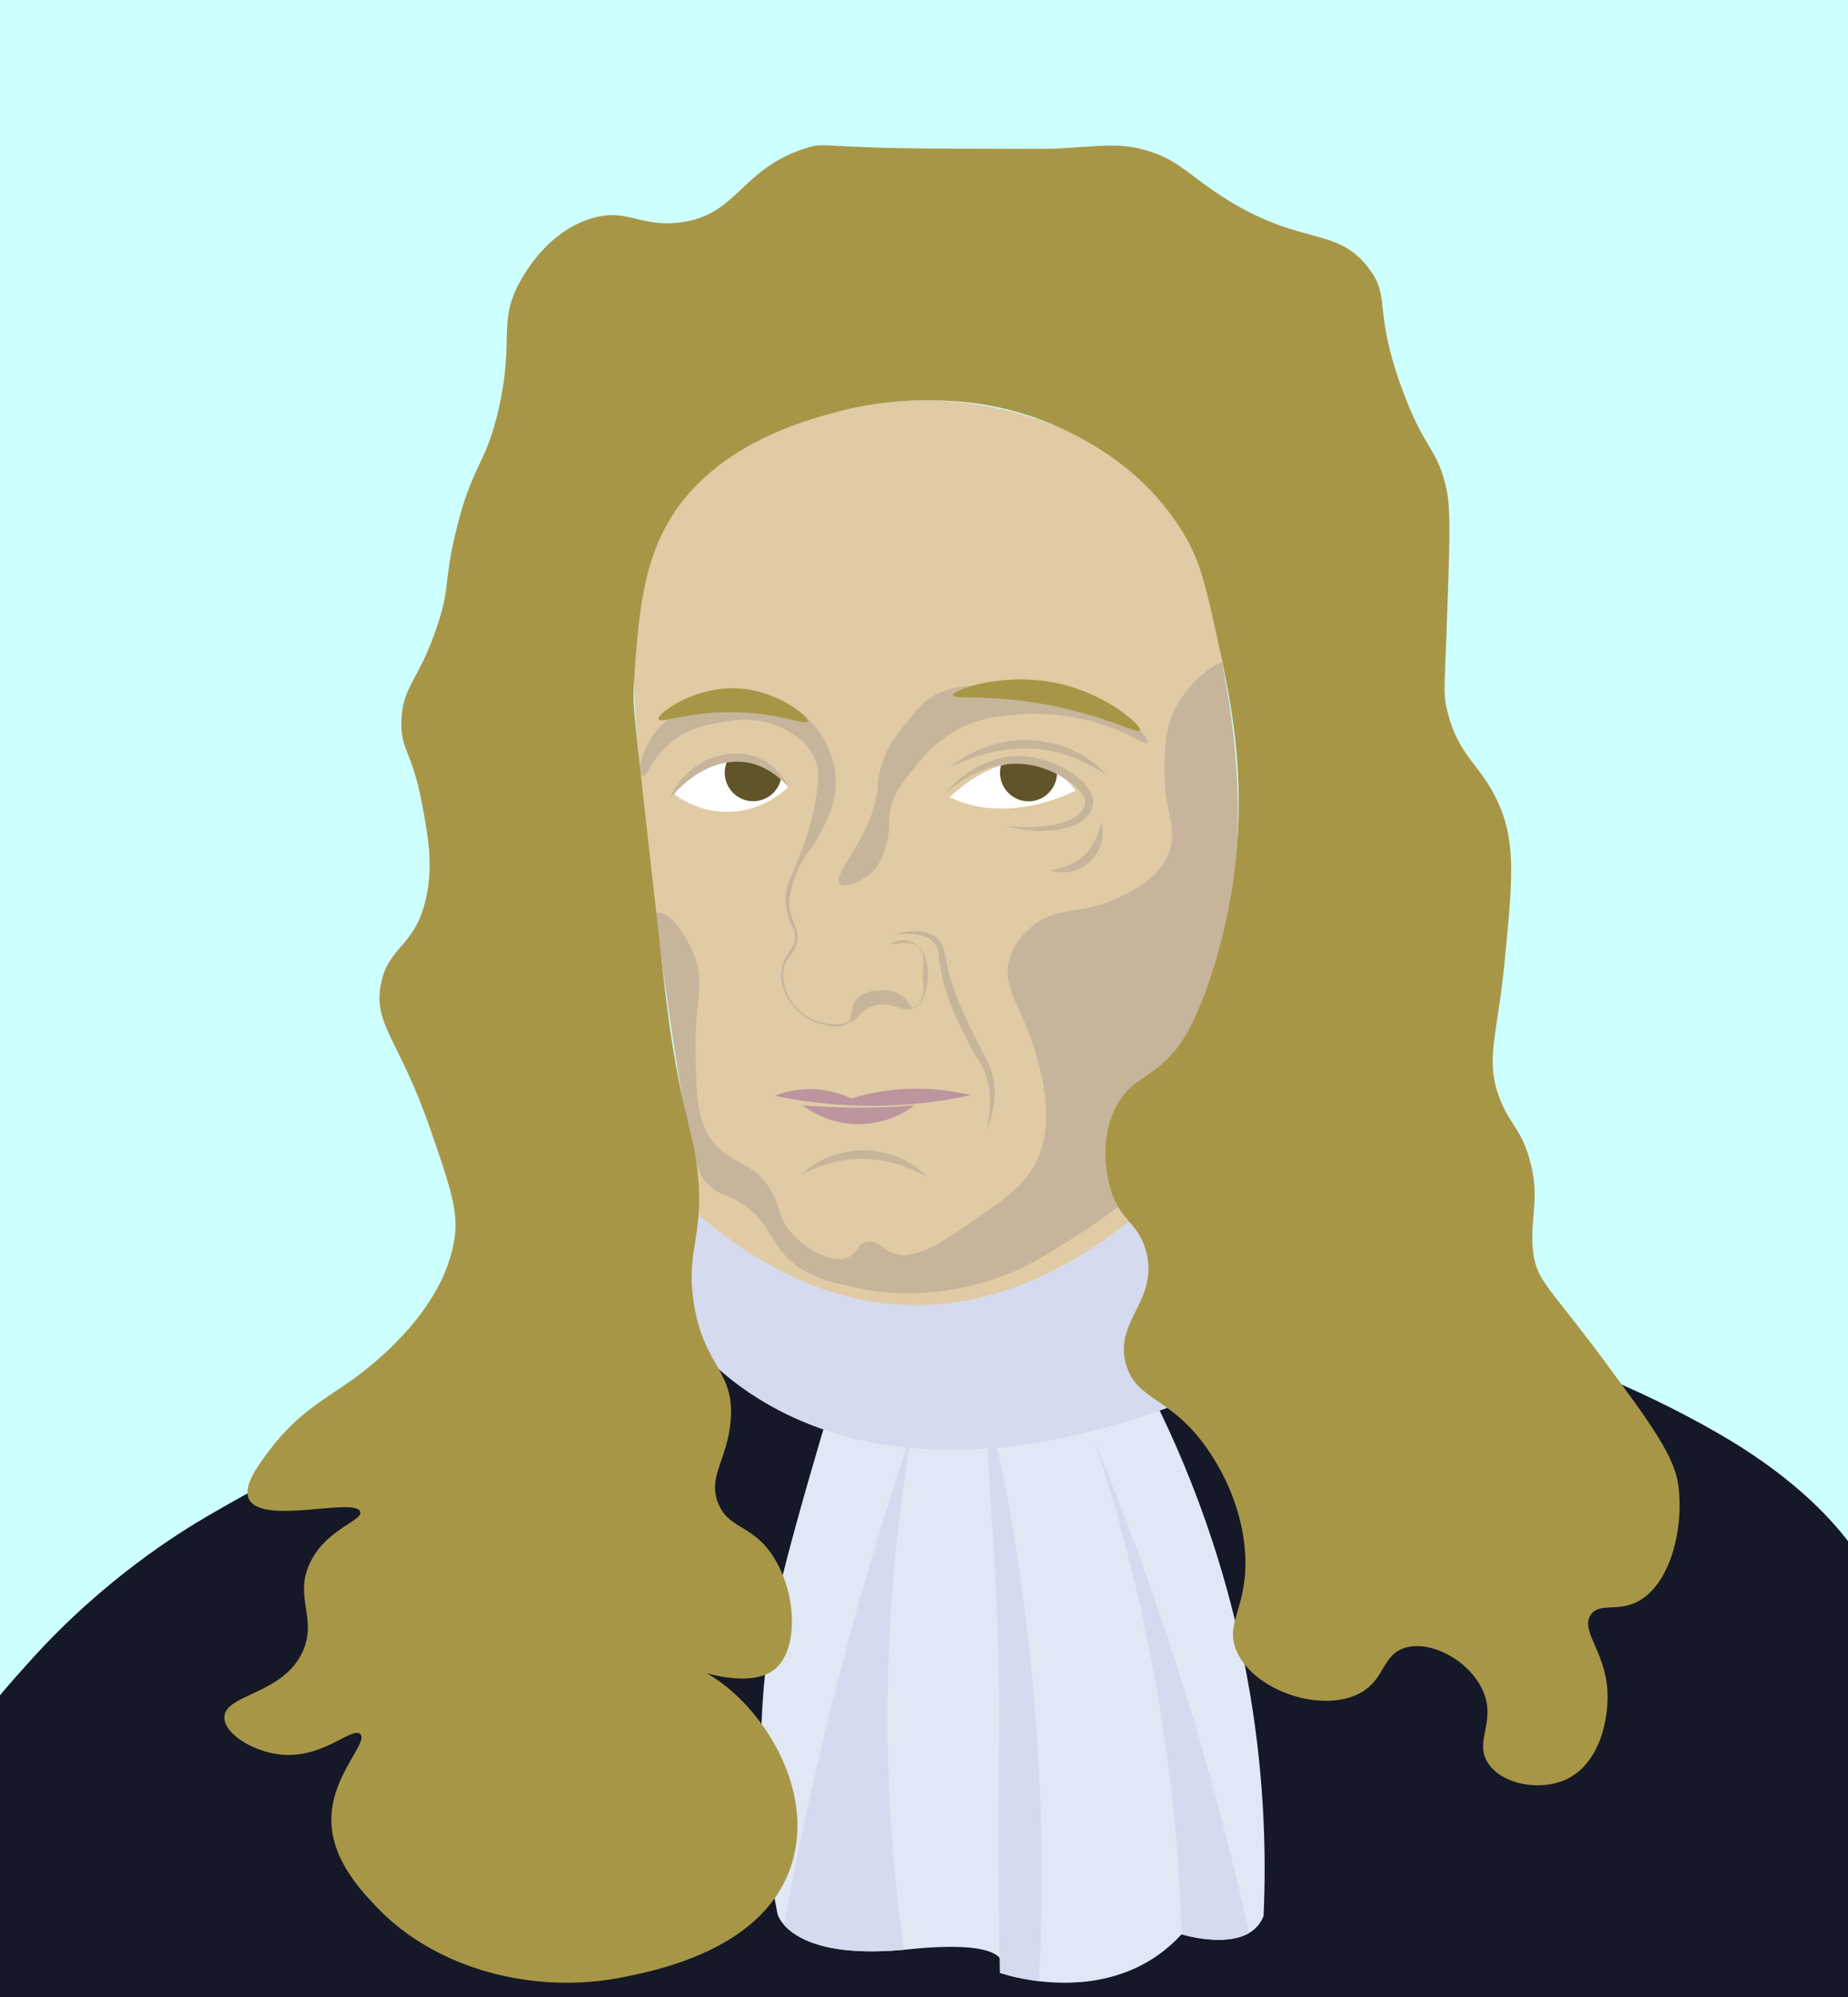 <?xml version="1.0" encoding="UTF-8"?><svg id="Voltaire" xmlns="http://www.w3.org/2000/svg" viewBox="0 0 646.57 698.35"><defs><style>.cls-1{fill:#a89647;}.cls-2{fill:#fff;}.cls-3{fill:#e0cba4;}.cls-4{fill:#c6b59b;}.cls-5{fill:#605529;}.cls-6{fill:#e0e8f6;}.cls-7{fill:#bc959f;}.cls-8{fill:#d6daef;}.cls-9{fill:#151827;}.cls-10{fill:#ceffff;}</style></defs><rect class="cls-10" width="651.21" height="698.35"/><g><path class="cls-9" d="M72.75,530.05c-9.49,5.54-36.06,21.72-61.92,50.4-14.26,15.82-24.98,27.99-30.24,47.52-4.14,15.37-3.23,29.13-1.44,56.16,1.09,16.45,1.63,24.67,4.32,28.8,14.36,22.05,67.82,9.94,93.6,5.76,89.68-14.52,98.63,25.84,208.8,28.8,131.93,3.55,144.91-53.63,253.44-34.56,65.81,11.56,104.93,40.3,125.28,20.16,9.05-8.96,4.76-18.07,1.44-120.96-.85-26.41-.91-36.47-6.43-50.51-5.26-13.36-18.16-37.19-58.37-60.37-116.58-67.23-267.84-57.6-267.84-57.6s-126.28,8.04-260.64,86.4Z"/><path class="cls-3" d="M221.8,395.77c-.73,6.12,20.2,50.98,20.2,50.98l77.28,21.28,129.31-52.76-49.68-29.58-59.76,42.12-117.35-32.04Z"/><g><path class="cls-6" d="M442.09,670.01c-1.08,2.73-2.88,4.62-5.06,5.9-8.73,5.12-23.62,.45-23.62,.45-15.54,16.96-36.37,18.02-49.88,16.41-8.19-.97-13.69-2.94-13.69-2.94,0,0,2.07-2.76-.1-5.23-2.42-2.78-10.16-5.2-32.11-2.96-.46,.04-.92,.1-1.38,.14-27.43,2.54-38.02-4.19-41.96-8.73-1.85-2.13-2.25-3.76-2.25-3.76-8.96-45.65-5.98-81.14-1.02-106.11,5.44-27.39,30.4-107.49,22.56-80.68h0c35.16-.81,70.31-1.62,105.47-2.44,13.16,24.67,28.66,60.41,37.14,105.61,6.11,32.61,6.94,61.46,5.9,84.34Z"/><path class="cls-8" d="M316.25,681.77c-27.43,2.54-38.02-4.19-41.96-8.73,4.82-26.23,10.8-53.99,18.23-83.01,8.26-32.28,17.36-62.35,26.76-90.1-4.47,25.49-8,55.58-8.65,89.4-.67,34.99,1.9,66.15,5.62,92.44Z"/><path class="cls-8" d="M363.52,692.77c-8.19-.97-13.69-2.94-13.69-2.94-.01-.87-.03-1.75-.05-2.62,0,0-.05-2.62-.05-2.62-.66-34.84-.19-76.23-.19-76.23,.67-58.37-6.03-107.99-3.43-108.3,2.68-.31,13.26,51.54,16.95,110.83,2.13,34.16,1.45,62.52,.45,81.87Z"/><path class="cls-8" d="M437.03,675.91c-8.73,5.12-23.62,.45-23.62,.45-.69-22.59-2.72-47.77-6.95-74.96-5.86-37.65-14.63-70.66-23.84-98.39,11.02,26.66,21.89,56.1,31.89,88.2,9.3,29.86,16.67,58.23,22.53,84.7Z"/></g><path class="cls-8" d="M235.95,460.93s47.76,84.24,189.24,24.84l7.9-99.24s-91.89,138.84-202.72,25.08l5.57,49.32Z"/><g><path class="cls-3" d="M428.43,339.97c-6.57,48.86-17.14,62.52-21.6,67.68-9.61,11.12-22.6,19.53-30.24,24.48-11.12,7.2-21.12,13.56-36,17.28-19.7,4.93-35.14,2.04-38.16,1.44-11.18-2.22-20.94-4.16-28.08-12.24-4.84-5.48-5.16-10.02-12.24-15.84-6.48-5.33-9.06-3.87-13.68-7.92-3.6-3.16-5.32-6.93-9.36-29.52-2.36-13.2-3.97-24.22-5.04-31.68-1.78-12.46-2.88-20.88-2.88-20.88-.64-4.95-1.23-9.47-1.78-13.63-2.27-17.57-3.67-28.9-4.7-40.37-2.9-32.15-4.35-48.23-.72-67.68,3.03-16.28,5.69-30.52,17.28-43.2,11.75-12.85,26.04-16.83,43.2-21.6,12.51-3.48,31.64-8.8,56.16-5.04,8.95,1.37,41.69,6.4,64.8,33.12,13.56,15.68,17.47,31.51,22.13,57.13,.53,2.91,1.07,5.94,1.63,9.11,7.19,40.53,3.06,71.25-.72,99.36Z"/><path class="cls-4" d="M293.79,309.01c-3-3.23,11.91-16.79,13.32-33.84,.11-1.3,.22-3.66,1.08-6.84,1.77-6.57,5.19-10.96,7.92-14.4,4.56-5.74,7.24-9.12,12.24-11.52,6.86-3.3,13.54-2.57,17.28-2.16,10.06,1.1,18.36,4.68,18.36,4.68,1.67,.72,3.42,1.57,5.09,2.04,.87,.24,1.74,.48,2.83,.33,.19-.03,.95-.14,1.8-.57,2.2-1.11,2.35-3.31,3.6-3.96,1.39-.72,3.89-.91,9.72,2.88,7.67,4.99,15.49,12.65,14.4,14.04-.69,.88-4.14-1.83-11.16-4.68-15.64-6.35-29.96-5.66-36-5.04-5.57,.57-11.48,1.18-18.36,4.68-8.31,4.23-13.09,10.17-16.2,14.04-4.07,5.06-7.13,8.87-8.28,14.76-.86,4.42,.23,5.58-1.08,10.8-.89,3.55-2.04,8.18-6.12,11.52-3.22,2.64-8.85,4.95-10.44,3.24Z"/><path class="cls-1" d="M333.39,243.13c.14,1.65,13.68-.72,35.69,3.84,18.91,3.92,29.08,9.85,29.79,8.44,.82-1.63-11.32-12.34-27.68-16.23-19.47-4.64-37.97,2.01-37.8,3.96Z"/><path class="cls-4" d="M387.39,271.21c-8.08-5.52-17.27-9.15-27.03-9.42-9.73-.43-19.24,2.33-28.05,6.54,3.82-3.21,8.33-5.65,13.12-7.27,14.34-5.18,31.82-1.41,41.96,10.15h0Z"/><path class="cls-4" d="M385.23,287.41c3.34,10.32-7.48,20.61-17.64,16.92,2.37-.39,4.55-.98,6.55-1.85,6.26-2.61,9.94-8.48,11.09-15.07h0Z"/><g><path class="cls-4" d="M311.73,330.2c-.07-.41,3.3-2.25,6.68-1.06,3.24,1.14,4.36,4.31,4.57,4.92,.77,2.19-.13,2.6,0,7.74,.09,3.39,.5,4.07,0,5.98-.06,.24-1.2,4.45-3.17,4.57-1.51,.1-1.81-2.32-4.57-4.22-2.88-1.98-6.15-1.82-7.39-1.76-1.45,.07-5.61,.27-8.09,3.17-2.59,3.03-.8,6.03-3.17,8.09-2.33,2.02-6.25,1.01-8.79,.35-1.51-.39-7.9-2.04-11.61-8.44-.56-.97-3.61-6.23-2.11-11.96,1.23-4.7,4.42-5.53,4.57-9.85,.11-3.06-1.46-3.69-2.46-7.39-1.58-5.85,.46-11.17,2.11-15.48,2.45-6.38,4.41-6.76,7.74-13.01,2.18-4.09,5.92-11.13,5.63-19.35-.32-8.86-5.28-17.91-13.01-23.21-10.34-7.09-21.69-4.77-29.55-3.17-4.81,.98-10.37,2.19-15.48,6.68-7.84,6.9-9.62,17.18-8.79,17.59,.74,.37,3.13-7.39,11.26-13.01,5.12-3.55,10.06-4.54,13.72-5.28,5.37-1.08,15.76-3.17,25.68,2.46,2.29,1.3,7.5,4.26,10.2,10.2,.97,2.13,2.54,6.66-.7,20.05-4.9,20.23-12.1,24.83-9.12,34,1.17,3.6,3.41,6.37,2.51,10.69-.87,4.16-3.68,5.12-4.56,9.4-1.03,5.06,1.71,9.56,2.37,10.63,4.32,7.05,13.83,10.4,20.4,8.09,4.43-1.56,4.09-4.48,8.79-5.98,6.71-2.14,10.36,2.84,14.42,.7,5.83-3.07,6.6-17.72,1.15-21.54-3.52-2.47-9.15-.09-9.24-.61Z"/><path class="cls-4" d="M311.73,330.2c.32-.58,1.09-.77,1.67-1.01,3.19-1.19,7.04,.03,8.74,3.03,.67,1.14,1.25,2.42,1.19,3.79-.1,1.34-.29,2.66-.3,3.99-.03,1.33,.02,2.67,.13,4,.48,2.65-.27,5.46-1.91,7.61-.42,.51-1.1,.94-1.81,.79-.71-.2-1.09-.84-1.49-1.35-.77-1.09-1.65-2.1-2.75-2.84-4.02-2.67-11.31-2.36-14.89,.97-2.27,1.98-1.67,4.81-2.65,7.35-2.29,3.96-7.67,2.22-11.22,1.27-9.07-2.54-15.89-13.4-11.88-22.46,1.17-2.52,3.46-4.3,3.66-6.89,.15-1.28,0-2.53-.59-3.67-4.58-7.29-1.84-16.22,1.62-23.37,1.88-3.56,4.69-6.52,6.41-10.15,1.24-2.36,2.4-4.73,3.29-7.2,3.99-9.94,1.73-21.24-5.33-29.17-9.72-11.25-22.8-10.68-36.14-7.44-7.71,1.39-14.72,5.74-18.52,12.72-1.64,2.98-3.2,6.35-3.29,9.76,0,.01,0,.02-.02-.04,0,.04-.15-.49-.86-.43-.37,.08-.35,.17-.36,.15,4.83-8.73,11.66-15.32,21.66-17.6,7.9-1.88,16.25-3.17,24.2-.61,6.47,2.17,12.73,6.24,15.82,12.5,1.94,3.72,1.68,8.2,1.22,12.2-1.11,8.03-3.39,15.8-6.44,23.27-1.84,4.89-4.88,9.63-5.24,14.89-.17,7.21,6.57,11.83,1.33,19.26-4.82,5.4-3.48,12.69,.89,17.94,3.39,4.04,8.57,6.58,13.86,6.75,2.61,.07,5.38-.49,7.46-2.13,1.94-1.76,3.72-4.04,6.47-4.6,2.6-.83,5.4-.41,7.93,.44,2.44,.9,5.41,1.59,7.43-.52,3.67-3.9,4.11-10.02,3.1-15.07-.91-4.4-3.83-7.17-8.46-6.59-.95,.08-2.03,.26-2.97,.45-.24,.01-.79,.21-.97,.02h0Zm0,0c.11,.13,.32,.06,.47,.05l.49-.08s.98-.19,.98-.19c9.78-2.31,11.85,6.53,10.73,14.3-.61,3.68-2.54,8.68-6.95,8.7-2.69-.16-5.11-1.6-7.8-1.73-2.61-.18-5.38,.54-7.41,2.23-1.01,.85-1.82,1.94-2.88,2.79-2.13,1.69-4.96,2.27-7.63,2.22-5.38-.16-10.67-2.65-14.2-6.75-3.44-4.08-5.55-10.02-3.26-15.17,.57-1.26,1.42-2.35,2.15-3.43,2.44-3.28,2.13-7.53,.32-11.04-2.8-5.42-2.4-10.3,.05-15.75,4.28-9.72,7.91-19.85,9.17-30.42,.38-3.86,.62-7.87-1.21-11.36-2.93-5.81-8.96-9.54-14.97-11.54-4.96-1.56-10.3-1.6-15.48-.81-5.12,.87-10.43,1.8-15.03,4.32-5.16,2.75-9.24,7.24-12.11,12.33-.42,.64-.75,1.42-1.34,2.09-.12,.1-.24,.3-.77,.42-3.73,.08,1.12-10.74,2.17-12.22,4.07-7.39,11.66-12.13,19.85-13.56,7.91-1.7,16.21-3.21,24.21-.79,16.33,4.86,25.62,23.97,18.94,39.72-1.97,5.03-4.58,9.85-7.87,14.1-1.6,2.1-2.78,4.41-3.71,6.9-2.6,6.02-3.85,13-.25,18.88,.95,1.9,.88,4.24,.04,6.17-.85,1.84-2.4,3.28-3.24,5.07-2.34,4.78-.91,10.61,1.95,14.88,2.23,3.28,5.64,5.67,9.4,6.89,2.5,.71,5.17,1.57,7.78,1.11,4.51-.88,2.94-4.87,4.55-7.93,1.7-3.08,5.41-4.2,8.69-4.32,2.66-.2,5.48,.22,7.72,1.77,1.12,.76,2.02,1.8,2.78,2.89,.4,.52,.78,1.13,1.4,1.3,.62,.14,1.26-.24,1.67-.74,1.6-2.1,2.37-4.86,1.91-7.5-.24-2.67-.09-5.35,.21-8-.02-4.03-3.81-7.71-7.9-7.22-1.19,.17-2.86,.41-3.63,1.41h0Z"/></g><path class="cls-4" d="M280.83,410.53c11.57-11.49,32.55-10.92,43.56,1.08-13.78-8.06-29.42-8.54-43.56-1.08h0Z"/><path class="cls-4" d="M312.51,327.01c7.3-2.6,17.01-2.48,18.26,7.2,2.03,12.52,7.89,23.67,13.56,34.82,5.13,7.97,4.45,18.45,.58,26.74,2.25-8.57,2.37-18.01-2.87-25.46-2.82-4.69-5.16-9.65-7.51-14.57-3.14-6.56-5.27-13.91-6.06-21.12-.39-8.54-9.36-8.66-15.96-7.61h0Z"/><path class="cls-4" d="M428.43,339.97c-6.57,48.86-17.14,62.52-21.6,67.68-9.61,11.12-22.6,19.53-30.24,24.48-11.12,7.2-21.12,13.56-36,17.28-19.7,4.93-35.14,2.04-38.16,1.44-11.18-2.22-20.94-4.16-28.08-12.24-4.84-5.48-5.16-10.02-12.24-15.84-6.48-5.33-9.06-3.87-13.68-7.92-3.6-3.16-5.32-6.93-9.36-29.52-2.36-13.2-3.97-24.22-5.04-31.68-1.78-12.46-2.88-20.88-2.88-20.88-.64-4.95-1.23-9.47-1.78-13.63,.11-.03,.23-.04,.34-.05,5.54-.46,10.95,9.49,12.96,14.4,4.15,10.14,.51,15.24,.72,33.12,.2,16.69,.3,25.69,6.48,33.12,6.47,7.78,13.1,6.02,19.44,15.84,4.39,6.8,2.33,9.36,7.2,15.12,5.68,6.72,15.58,11.59,20.88,8.64,2.75-1.53,2.81-4.36,5.76-5.04,3.31-.76,5.67,2.21,8.64,3.6,7.56,3.54,18.07-3.69,27.36-10.08,13.27-9.13,19.9-13.69,23.76-22.32,5.82-13.04,2.21-26.82,0-35.28-4.6-17.57-13.25-24.89-9.36-36,1.69-4.82,4.86-7.85,6.48-9.36,9.1-8.49,17.8-4.52,30.96-10.8,5.35-2.55,14.55-6.94,18-15.84,3.66-9.44-2.7-14.78-1.44-33.84,.4-6.05,.67-10.21,2.88-15.12,3.4-7.57,10.56-15.05,17.09-17.75,.53,2.91,1.07,5.94,1.63,9.11,7.19,40.53,3.06,71.25-.72,99.36Z"/><g><path class="cls-7" d="M280.83,386.53c2.34,1.76,8.88,6.19,18.36,6.54,10.93,.4,18.56-4.89,20.76-6.54-6.19,.5-12.89,.79-20.04,.78-6.78-.01-13.16-.31-19.08-.78Z"/><path class="cls-7" d="M271.11,383.17c2.64-1.04,7.18-2.46,12.95-2.34,6.34,.13,11.18,2.03,13.81,3.3,3.34-1.03,7.09-1.95,11.22-2.58,12.41-1.89,23.08-.4,30.59,1.41-10.84,2.34-24.89,4.24-41.24,3.59-10.32-.41-19.52-1.74-27.34-3.39Z"/></g><path class="cls-2" d="M275.79,275.17c-1.75,1.71-8.49,7.86-19.2,8.64-11.02,.8-18.73-4.63-20.64-6.06,4.26-6.57,11.09-10.81,18.47-11.59,1.28-.15,2.58-.18,3.88-.1,6.97,.41,12.05,3.86,14.92,6.45,1.36,1.22,2.23,2.25,2.57,2.66Z"/><path class="cls-5" d="M273.22,272.51c-1.04,4.39-4.98,7.65-9.69,7.65-5.5,0-9.96-4.46-9.96-9.96,0-1.44,.31-2.81,.85-4.04,1.28-.15,2.58-.18,3.88-.1,6.97,.41,12.05,3.86,14.92,6.45Z"/><g><path class="cls-2" d="M376.43,276.48c-27.04,12.66-44.12,2.22-44.12,2.22,6.66-6.12,12.65-9.46,17.9-11,8.55-2.5,15.16-.22,19.6,2.65,4.34,2.78,6.62,6.13,6.62,6.13Z"/><path class="cls-5" d="M369.81,270.35c-.06,5.45-4.5,9.85-9.96,9.85s-9.96-4.46-9.96-9.96c0-.88,.11-1.73,.32-2.54,8.55-2.5,15.16-.22,19.6,2.65Z"/></g><path class="cls-4" d="M275.79,275.17c-9.02-10.35-21.18-11.47-32.47-4.07-3.43,2.2-6.42,5.1-9.23,8.3,1.54-3.42,3.81-6.58,6.61-9.11,10.88-10.24,28.27-9.33,35.09,4.88h0Z"/><path class="cls-4" d="M330.51,277.69c7.29-9.09,19.8-15.43,31.75-12.71,7.3,1.66,16.85,5.93,19.9,13.3,.88,2.18,.09,5.05-1.45,6.71-5.7,7.18-20.71,6.13-28.6,3.86,7.33,.81,21.81,.9,26.54-5.49,3.69-4.59-3.09-9.21-6.67-11.43-14.3-8.73-29.38-5.11-41.47,5.76h0Z"/><path class="cls-1" d="M230.4,251.51c-.66-1.99,13.19-12.18,29.16-10.7,13.02,1.2,23.66,9.81,22.98,11.47-.49,1.2-6.71-1.55-17.67-2.74-20.86-2.26-33.85,3.82-34.46,1.97Z"/></g><path class="cls-1" d="M236.91,77.89c-13.71,1.31-17.83-5.31-30.24-1.44-14.86,4.64-22.67,18.41-24.48,21.6-8.18,14.43-2.19,20.02-7.56,44.28-4.59,20.74-9.69,19.86-15.48,45-3.89,16.86-1.66,17.4-5.76,30.24-6.43,20.17-12.58,21.94-12.96,34.56-.31,10.25,3.72,10.33,7.2,28.8,2.05,10.91,4.04,21.45,1.44,33.12-3.86,17.35-13.26,16.57-15.84,30.24-2.65,14.05,6.47,19.2,17.28,50.4,6.53,18.85,9.8,28.28,8.64,37.44-3.41,26.93-31.32,47.03-36,50.4-8.86,6.38-18.87,11.31-28.8,24.48-4.03,5.35-9.59,12.71-7.2,17.28,4.78,9.14,37.21-.89,38.88,4.32,1.02,3.17-11.39,5.76-17.28,17.28-6.31,12.34,2.53,19.92-2.88,31.68-7,15.23-27.45,14.73-27.36,23.04,.06,5.95,10.59,12.12,20.16,12.96,14.54,1.27,24.62-9.98,27.36-7.2,2.86,2.91-9.5,13.86-10.08,28.8-.56,14.4,10.08,25.61,15.84,31.68,20.6,21.71,55.13,30.83,86.4,24.48,12.68-2.57,50.23-10.2,59.04-40.32,7.26-24.81-8.92-51.41-25.92-63.36-12.21-8.58-27.4-11.4-27.36-11.52,.07-.2,34.9,18.46,47.52,7.2,8.63-7.7,7.01-29.54-2.88-41.76-6.89-8.51-13.85-7.49-17.28-15.84-3.83-9.33,3.13-15.18,4.32-28.8,1.57-17.96-9.58-18.93-12.96-41.76-2.85-19.24,4.4-23.11,1-48.56-1.05-7.82-2.01-9.52-4.6-21.28-4.22-19.16-5.76-33.2-7.92-52.56-9.39-84.23-9.92-84.87-9.32-94.28,1.72-27.01,3.57-48.84,20.12-67,16.92-18.57,42.03-25.13,51.34-27.56,13.64-3.56,24.88-3.96,30.39-3.96,8.56,0,27.31,.18,48.34,10.15,7.86,3.73,28.26,13.73,41.81,36.06,6.35,10.46,8.47,20.35,12.72,40.12,3.82,17.78,8.34,39.58,6.36,68.32-.46,6.67-2.16,26.66-10.24,49.67-5.45,15.51-9.79,20.99-11.52,23.04-8.67,10.27-14.88,9.45-20.16,18.72-6.85,12.02-3.45,25.76-2.88,28.08,3.24,13.1,10.22,12.82,12.96,23.76,4.24,16.91-11.26,24-7.2,38.88,3.63,13.31,15.77,11.19,28.8,30.24,2.62,3.83,11.78,17.56,12.96,36,1.23,19.29-7.5,24.3-2.88,34.56,6.29,13.96,30.11,21.6,43.2,14.4,8.78-4.83,7.56-13.49,15.84-15.84,9.46-2.69,23.14,5.17,27.36,15.84,4.12,10.43-3.38,17,1.44,24.48,4.8,7.45,18.12,10.05,27.36,5.76,11.88-5.52,15.17-21.55,14.4-31.68-1.02-13.47-9.51-20.44-5.76-25.92,2.88-4.21,8.92-1.04,15.84-4.32,11.91-5.64,16.84-25.69,14.76-41.04-1.37-10.13-9.69-21.53-26.28-43.92-18.73-25.29-23.18-27.22-24.48-37.44-1.49-11.67,2.84-18.65-1.44-33.12-3.03-10.25-6.56-11.33-10.08-20.16-5.53-13.87-1.09-21.91,1.44-47.52,2.72-27.55,4.09-41.33-1.44-54.72-6.38-15.46-14.61-16.83-18.72-34.56-1.22-5.28-.79-7.05,0-28.8,.98-27.11,1.44-40.8,0-47.52-3.28-15.31-7.71-13.56-15.84-36-10.09-27.86-3.48-31.2-11.52-41.76-11.83-15.55-24.83-6.6-54.72-27.36-9.3-6.46-13.02-10.78-22.68-13.68-9.82-2.94-16.24-1.55-32.04-.72-2.92,.15-14.91,.1-38.88,0-44.22-.19-41.37-2.31-47.88-.36-23.88,7.13-24.33,24.24-45.72,26.28Z"/></g></svg>